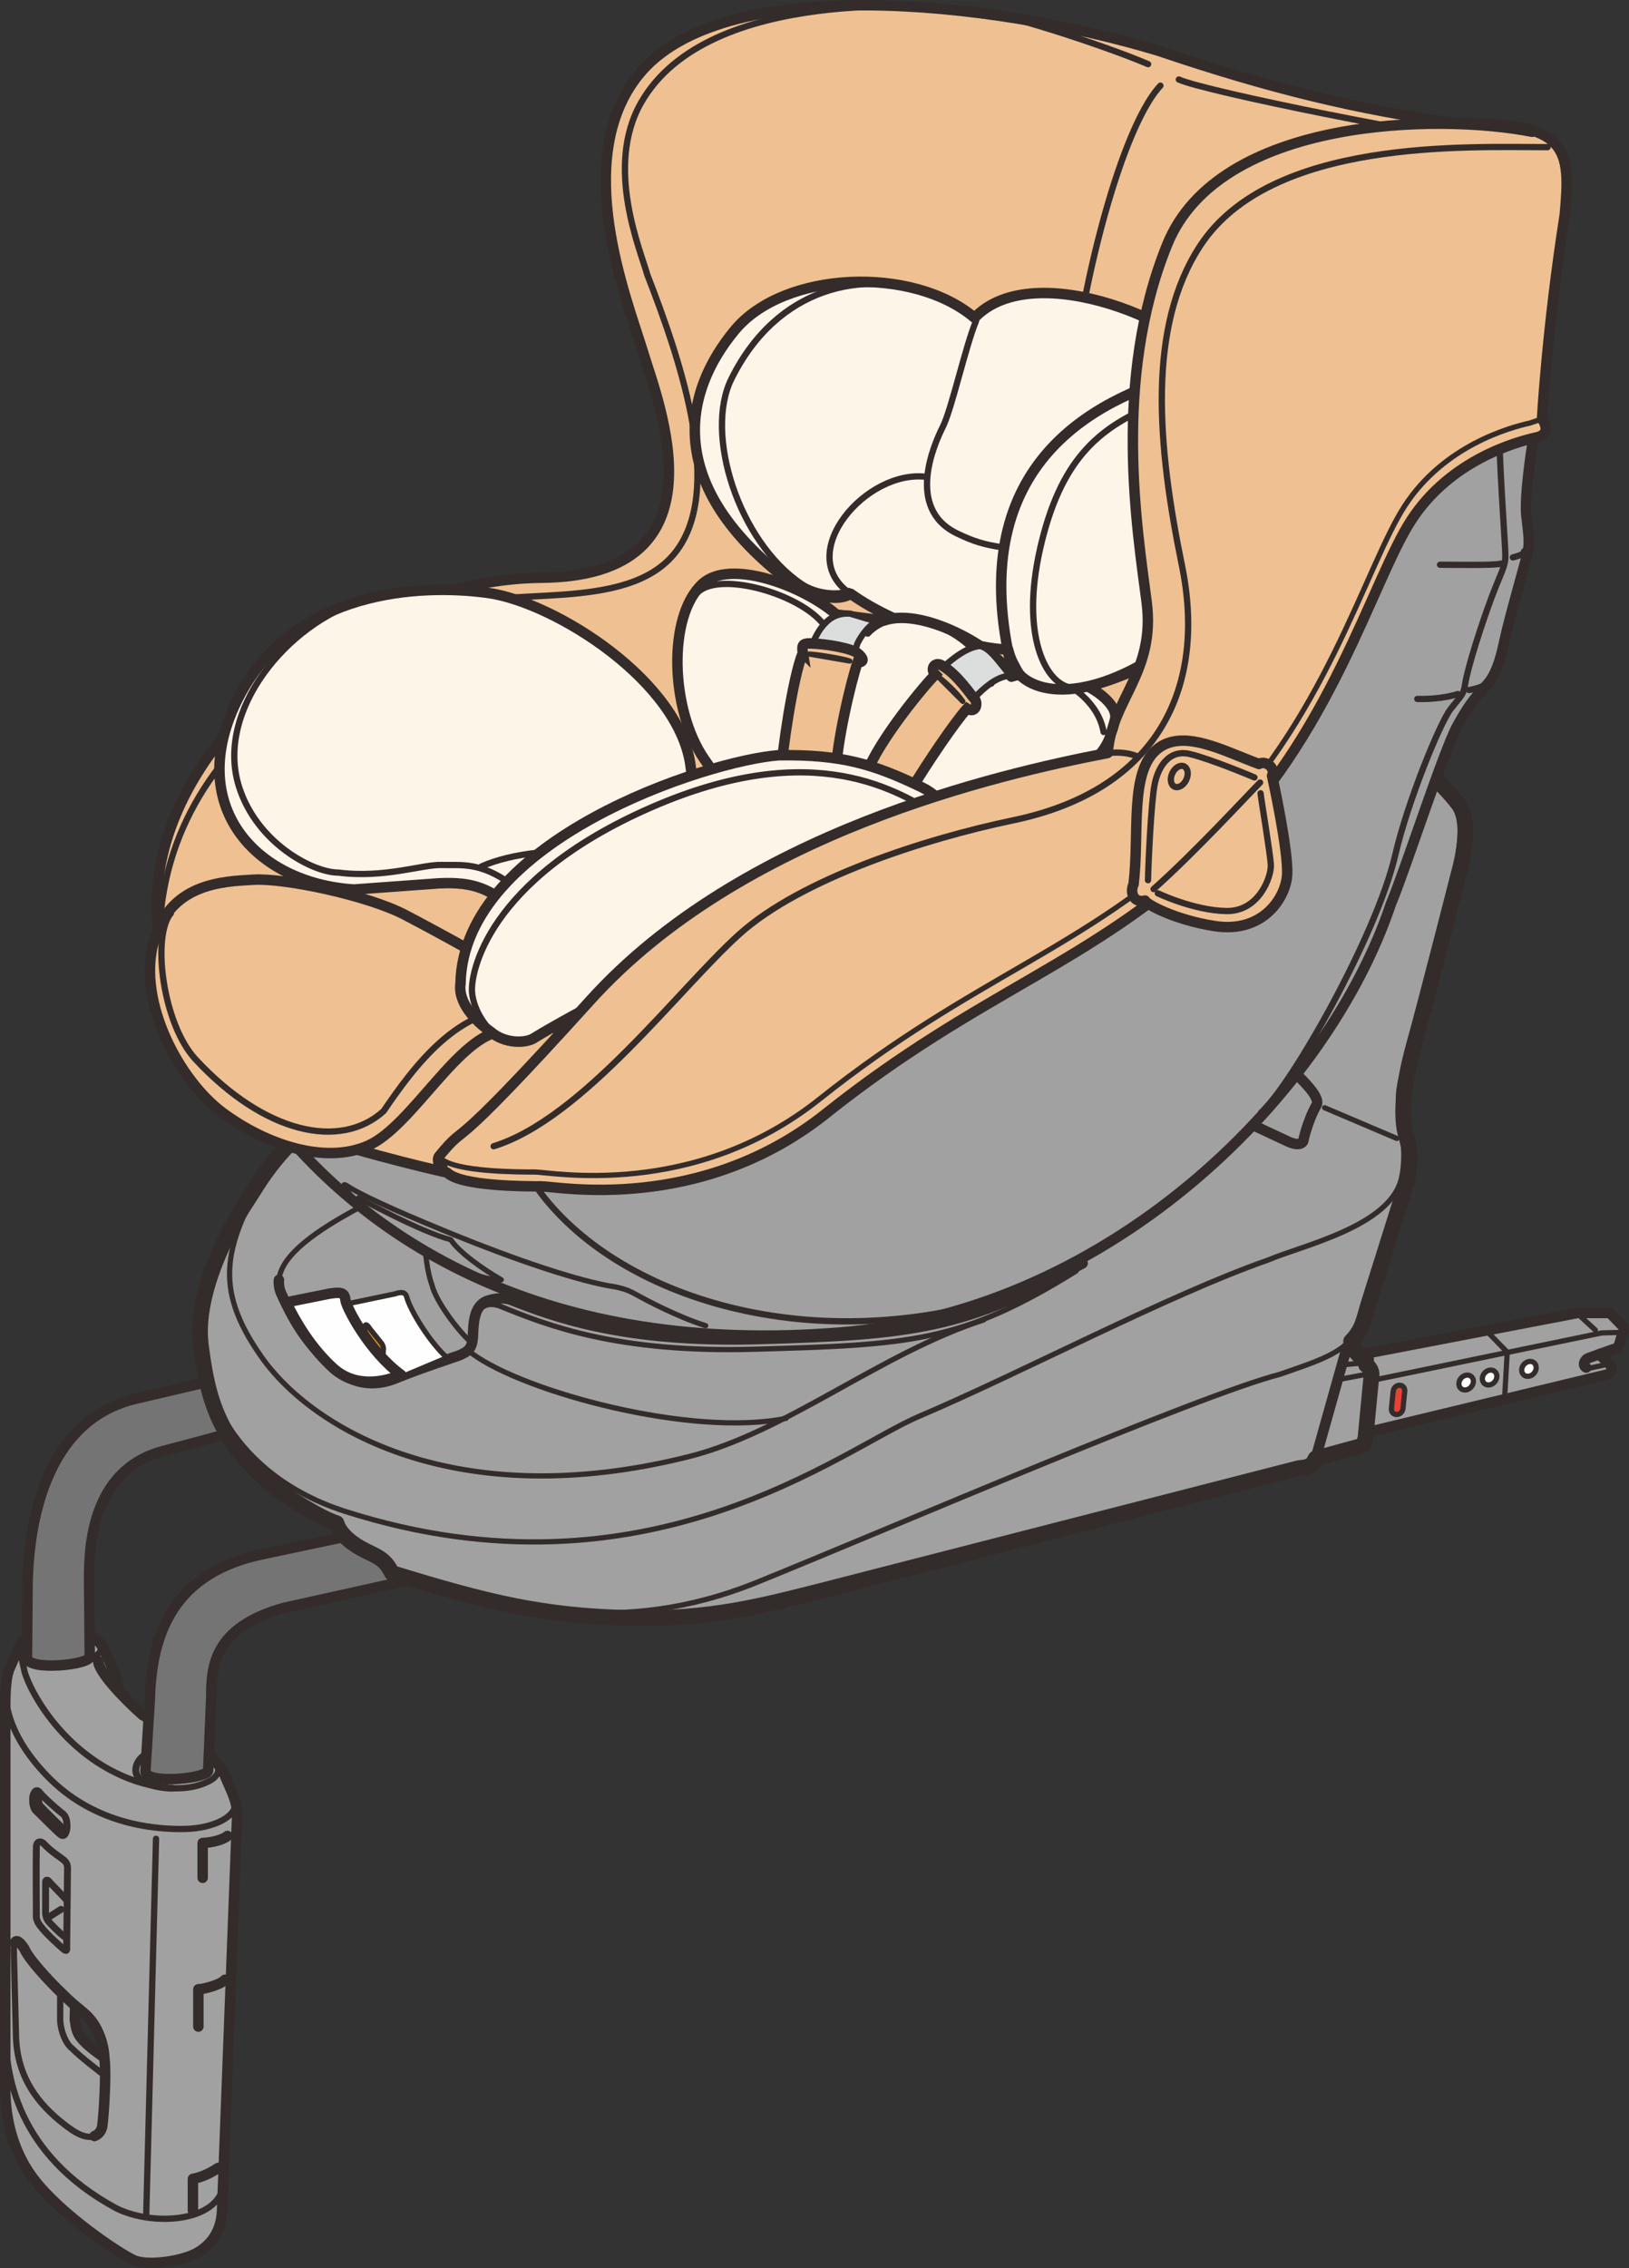 <?xml version="1.0" encoding="UTF-8"?>
<!DOCTYPE svg PUBLIC "-//W3C//DTD SVG 1.1//EN" "http://www.w3.org/Graphics/SVG/1.1/DTD/svg11.dtd">
<!-- Creator: CorelDRAW 2018 (64-Bit) -->
<svg xmlns="http://www.w3.org/2000/svg" xml:space="preserve" width="37.973mm" height="52.847mm" version="1.1" style="shape-rendering:geometricPrecision; text-rendering:geometricPrecision; image-rendering:optimizeQuality; fill-rule:evenodd; clip-rule:evenodd"
viewBox="0 0 682.69 950.09"
 xmlns:xlink="http://www.w3.org/1999/xlink">
 <rect x="0" y="0" width="682.69" height="950.09" fill="#333333" stroke="none"/>
 <defs>
  <style type="text/css">
   <![CDATA[
    .str7 {stroke:#332C2B;stroke-width:4.38;stroke-miterlimit:4}
    .str5 {stroke:#332C2B;stroke-width:2.63;stroke-miterlimit:10}
    .str4 {stroke:#332C2B;stroke-width:6.57;stroke-linecap:round;stroke-linejoin:round;stroke-miterlimit:4}
    .str2 {stroke:#332C2B;stroke-width:2.89;stroke-linecap:round;stroke-linejoin:round;stroke-miterlimit:4}
    .str9 {stroke:#332C2B;stroke-width:4.38;stroke-linecap:round;stroke-linejoin:round;stroke-miterlimit:10}
    .str0 {stroke:#332C2B;stroke-width:4.38;stroke-linecap:round;stroke-linejoin:round;stroke-miterlimit:4}
    .str6 {stroke:#332C2B;stroke-width:2.63;stroke-linecap:round;stroke-linejoin:round;stroke-miterlimit:10}
    .str1 {stroke:#332C2B;stroke-width:2.63;stroke-linecap:round;stroke-linejoin:round;stroke-miterlimit:4}
    .str8 {stroke:#332C2B;stroke-width:2.19;stroke-linecap:round;stroke-linejoin:round;stroke-miterlimit:10}
    .str3 {stroke:#332C2B;stroke-width:2.19;stroke-linecap:round;stroke-linejoin:round;stroke-miterlimit:4}
    .fil1 {fill:none;fill-rule:nonzero}
    .fil3 {fill:#FEFEFE;fill-rule:nonzero}
    .fil8 {fill:#DCDDDD;fill-rule:nonzero}
    .fil0 {fill:#A1A1A1;fill-rule:nonzero}
    .fil2 {fill:#757475;fill-rule:nonzero}
    .fil7 {fill:#FEF5E9;fill-rule:nonzero}
    .fil4 {fill:#F39910;fill-rule:nonzero}
    .fil5 {fill:#E84136;fill-rule:nonzero}
    .fil6 {fill:#EFC091;fill-rule:nonzero}
   ]]>
  </style>
 </defs>
 <g id="Слой_x0020_1">
  <path class="fil0" d="M34 853.66c-2.18,-2.42 -2.3,-5.93 -2.53,-6.91 -0.26,-0.96 0,-3.48 0,-6.63 3.6,2.91 11.7,9.3 12.2,21.72 -2.17,-1.43 -7.63,-5.4 -9.67,-8.18zm63.25 -102.86l-2.89 -6.64c-0.72,-3.02 -5.06,-7.37 -5.92,-8.08 -0.84,-0.72 -5.68,-4.71 -9.76,-4.84 -3.51,-2.05 -21.01,-12.55 -29.1,-23.43l0 -1.55c0,-2.31 -0.72,-4.46 -2.06,-6.54l-4.47 -9.76c-0.92,-1.91 -6.85,-8.19 -17.41,-7.88 -6.29,0.44 -14.58,1.64 -17.47,7.27l-4.31 9.91c-1.66,4.19 -1.66,12.15 -1.66,16.75l0 158.34c0,6.29 0.41,23.04 11.72,38.1 11.29,15.08 36.42,31.81 42.29,34.35 5.86,2.5 20.52,0.4 26.8,-3.38 6.28,-3.75 9.63,-9.61 10.04,-17.15l6.3 -164.73c0,-5.87 -0.76,-7 -2.09,-10.74z"/>
  <path class="fil1 str0" d="M34 853.66c-2.18,-2.42 -2.3,-5.93 -2.53,-6.91 -0.26,-0.96 0,-3.48 0,-6.63 3.6,2.91 11.7,9.3 12.2,21.72 -2.17,-1.43 -7.63,-5.4 -9.67,-8.18zm63.25 -102.86l-2.89 -6.64c-0.72,-3.02 -5.06,-7.37 -5.92,-8.08 -0.84,-0.72 -5.68,-4.71 -9.76,-4.84 -3.51,-2.05 -21.01,-12.55 -29.1,-23.43l0 -1.55c0,-2.31 -0.72,-4.46 -2.06,-6.54l-4.47 -9.76c-0.92,-1.91 -6.85,-8.19 -17.41,-7.88 -6.29,0.44 -14.58,1.64 -17.47,7.27l-4.31 9.91c-1.66,4.19 -1.66,12.15 -1.66,16.75l0 158.34c0,6.29 0.41,23.04 11.72,38.1 11.29,15.08 36.42,31.81 42.29,34.35 5.86,2.5 20.52,0.4 26.8,-3.38 6.28,-3.75 9.63,-9.61 10.04,-17.15l6.3 -164.73c0,-5.87 -0.76,-7 -2.09,-10.74z"/>
  <path class="fil1 str1" d="M40.74 688.14c0.93,0.94 1.43,1.88 1.49,2.59 0.15,2.9 -7.29,6.2 -16.21,6.59 -11.75,0.54 -15.92,-2.49 -15.92,-5.39 0,-1.8 0.56,-3.37 1.62,-4.67"/>
  <path class="fil1 str1" d="M11.72 687.26c2.41,-2.99 7.31,-4.66 13.5,-5 6.69,-0.36 12.82,2.98 15.53,5.88"/>
  <path class="fil1 str0" d="M95.31 769.04c-1.91,1.67 -6.51,2.78 -10.38,2.96l0 14.58"/>
  <path class="fil2" d="M100.09 575.79l-42.49 9.96c-39.27,8.72 -45.39,53.45 -46.03,76.64l-0.27 32.07c0.23,2.66 6.28,3.54 13.47,3.12 7.17,-0.45 12.93,-2.06 12.84,-3.58l-0.28 -32.89c0,-12.41 0.81,-44.91 30.42,-53.13l34.43 -9.18c10.15,-1.45 4.2,-25.27 -2.09,-23.01z"/>
  <path class="fil1 str0" d="M100.09 575.79l-42.49 9.96c-39.27,8.72 -45.39,53.45 -46.03,76.64l-0.27 32.07c0.23,2.66 6.28,3.54 13.47,3.12 7.17,-0.45 12.93,-2.06 12.84,-3.58l-0.28 -32.89c0,-12.41 0.81,-44.91 30.42,-53.13l34.43 -9.18c10.15,-1.45 4.2,-25.27 -2.09,-23.01z"/>
  <path class="fil2" d="M207.45 630.43l-98.65 20.87c-39.27,8.69 -45.37,37.55 -46.02,60.73l-1.85 30.02c0.24,2.66 6.28,3.53 13.47,3.1 7.19,-0.44 12.94,-2.04 12.85,-3.57l1.28 -30.82c0,-12.4 0.81,-29.03 30.42,-37.25l90.6 -20.08c10.14,-1.45 4.19,-25.27 -2.09,-23.01z"/>
  <path class="fil1 str0" d="M207.45 630.43l-98.65 20.87c-39.27,8.69 -45.37,37.55 -46.02,60.73l-1.85 30.02c0.24,2.66 6.28,3.53 13.47,3.1 7.19,-0.44 12.94,-2.04 12.85,-3.57l1.28 -30.82c0,-12.4 0.81,-29.03 30.42,-37.25l90.6 -20.08c10.14,-1.45 4.19,-25.27 -2.09,-23.01z"/>
  <path class="fil1 str1" d="M88.43 736.09c0,0 7.61,5.92 -1.31,10.25 -8.94,4.35 -20.26,2.98 -30.18,-0.24 -32.09,-10.88 -46.45,-41.67 -46.97,-47.5 -0.68,-2.17 -2.05,-8.3 1.38,-12.03"/>
  <path class="fil1 str0" d="M94.27 829.29c-1.85,2.11 -9,3.98 -11.14,3.98l0 15.63"/>
  <path class="fil1 str0" d="M91.47 908.09c-4.35,2.9 -7.97,4.11 -10.62,4.6l0 13.28"/>
  <path class="fil1 str1" d="M2.86 702.16c-1.45,6.76 -1.69,22.69 17.13,42.01 18.83,19.31 43.1,22.22 57.23,21.96 12.79,-0.23 22.45,-5.54 21.25,-11.34"/>
  <path class="fil1 str0" d="M41.17 695.8c0,4.34 10.6,15.6 18.66,22.68"/>
  <path class="fil1 str1" d="M39.59 894.76c-2.21,0.81 -5.68,0.31 -10.91,-3.57 -10.12,-7.47 -21.23,-18.58 -21.96,-37.65l-0.94 -36.51c0,-1.52 0.15,-2.54 0.39,-3.14"/>
  <path class="fil1 str0" d="M6.16 813.89c0.72,-1.85 2.4,-0.08 4.05,2.39 2.23,5.63 17.35,21.04 24.46,26.53 7.12,5.47 9.03,14.54 9.35,23.12 0.29,8.61 -0.74,21.98 -1.18,24.76 -0.23,1.38 -1.16,3.3 -3.25,4.07"/>
  <line class="fil1 str1" x1="65.39" y1="770.25" x2="61.29" y2= "927.42" />
  <path class="fil1 str1" d="M2.36 851.14c0,17.37 4.35,51.16 46.37,73.87 15.46,7.71 42.48,5.8 44.91,-9.66"/>
  <path class="fil1 str2" d="M26.62 816.48c-1.26,-1.12 -6.87,-6.06 -9.12,-8.98 -2.1,-2.4 -2.4,-4.01 -2.27,-5.63 0,0 -0.14,-22.85 0,-28 0,-2.73 1.93,-3.04 3.56,-1.13 3.05,3.22 6.92,5.38 8.36,6.8 1.45,1.45 1.13,3.08 1.13,4.83l-0.33 30.86c0,0.96 0.37,2.69 -1.33,1.24z"/>
  <path class="fil1 str1" d="M25.23 835.03l0 11.47c0.3,4.38 2.19,9.51 5.14,11.72 2.79,2.95 12.32,10.42 13.65,11.15"/>
  <path class="fil1 str2" d="M27.96 795.91c0,0 -5.63,-5.95 -7.41,-7.73 -0.32,-0.65 -1.29,-0.96 -1.44,0l-0.01 12.88c0,1.61 0.65,3.22 1.3,3.87 0.63,0.63 4.34,4.83 7.25,6.73"/>
  <line class="fil1 str2" x1="21.05" y1="802.68" x2="25.54" y2= "799.79" />
  <path class="fil1 str2" d="M16.37 750.55c1.32,1.82 7.36,7.26 9.77,9.06 1.7,1.21 1.94,3.62 1.94,5.44 0,1.82 -0.84,4.83 -2.65,3.49 -1.81,-1.32 -9.06,-8.81 -10.39,-10 -1.34,-1.22 -1.45,-4.23 -1.34,-5.57 0.14,-1.33 1.1,-3.98 2.67,-2.42z"/>
  <path class="fil1 str2" d="M16.97 751.91c-0.86,0.09 -1.21,3.11 -0.13,4.45 2.06,2.28 8.46,8.49 9.06,9.08 0.6,0.6 1.81,0.6 1.93,-0.36"/>
  <path class="fil1 str2" d="M61.32 734.9c-3.27,1.08 -7.37,7.87 -1.33,11.27 2.3,1.67 7.63,2.78 12.34,2.88"/>
  <path class="fil0 str0" d="M571.63 567.16l89.58 -17.19 13.48 0.01 5.56 5.77c0.39,1.2 0.39,1.59 -0.6,3.98 -1,2.38 -0.79,4.97 -3.37,5.37l-6.17 2.18 2.05 1.9 2.93 2.89c0.79,1.4 0.01,2.98 -1.19,3.59l-101.37 24.41 -0.88 -32.89z"/>
  <path class="fil1 str0" d="M671.13 566.94l-5.4 1.92c-1.98,0.81 -2.55,3.21 -0.96,4"/>
  <polyline class="fil1 str3" points="572.81,578.69 671.29,558.33 679.45,558.13 "/>
  <line class="fil1 str3" x1="664.77" y1="573.41" x2="675.45" y2= "571.09" />
  <path class="fil0" d="M141.83 461.27c-26.27,19.71 -32.84,33.58 -38.68,42.35 -5.84,8.76 -21.89,37.23 -18.98,59.85 2.92,22.64 7.07,38.92 29.71,58.63 5.98,4.72 19.93,13.61 27.18,15.94 0,0 1.11,6.04 12,11.47 5.43,2.71 8.3,3.6 11.2,9.39 41.15,12.68 62.97,17.73 98.01,18.81 35.04,1.1 58.41,-5.47 81.76,-11.32l200.38 -51.45c5.83,-0.38 5.83,-2.19 6.93,-4.02l18.75 -5.12c1.6,-0.59 1.46,-1.15 2.15,-3.47l2.46 -25.54c0.54,-2.04 -0.68,-4.24 -2.2,-5.06l0 -2.33c0,0 -0.95,-0.14 -2.32,-1.1 -1.36,-0.96 -2.47,-2.6 -2.47,-2.6l-0.68 -2.04 -0.82 -1.79c4.93,-5.07 5.2,-8.9 7.39,-16.01l15.95 -50.69c1.84,-8.44 1.57,-13.36 -0.34,-19.66 -1.91,-6.29 -1.91,-18.88 3.29,-37.5 5.19,-18.61 19.43,-74.46 19.43,-74.46 2.47,-9.86 3.56,-21.08 -0.83,-26.83 -4.38,-5.75 -9.3,-10.13 -9.3,-10.13l-135.87 -65.69c-22.63,-7.67 -57.66,-17.88 -75.91,-0.37 -18.26,17.52 -248.2,200.74 -248.2,200.74z"/>
  <path class="fil1 str4" d="M141.83 461.27c-26.27,19.71 -32.84,33.58 -38.68,42.35 -5.84,8.76 -21.89,37.23 -18.98,59.85 2.92,22.64 7.07,38.92 29.71,58.63 5.98,4.72 19.93,13.61 27.18,15.94 0,0 1.11,6.04 12,11.47 5.43,2.71 8.3,3.6 11.2,9.39 41.15,12.68 62.97,17.73 98.01,18.81 35.04,1.1 58.41,-5.47 81.76,-11.32l200.38 -51.45c5.83,-0.38 5.83,-2.19 6.93,-4.02l18.75 -5.12c1.6,-0.59 1.46,-1.15 2.15,-3.47l2.46 -25.54c0.54,-2.04 -0.68,-4.24 -2.2,-5.06l0 -2.33c0,0 -0.95,-0.14 -2.32,-1.1 -1.36,-0.96 -2.47,-2.6 -2.47,-2.6l-0.68 -2.04 -0.82 -1.79c4.93,-5.07 5.2,-8.9 7.39,-16.01l15.95 -50.69c1.84,-8.44 1.57,-13.36 -0.34,-19.66 -1.91,-6.29 -1.91,-18.88 3.29,-37.5 5.19,-18.61 19.43,-74.46 19.43,-74.46 2.47,-9.86 3.56,-21.08 -0.83,-26.83 -4.38,-5.75 -9.3,-10.13 -9.3,-10.13l-135.87 -65.69c-22.63,-7.67 -57.66,-17.88 -75.91,-0.37 -18.26,17.52 -248.2,200.74 -248.2,200.74z"/>
  <path class="fil1 str0" d="M116.89 536.13c-0.16,1.81 0.11,3.63 0.85,5.43 6.58,14.61 11.69,21.17 20.45,29.93 8.77,8.76 18.98,9.47 27.73,5.84 8.76,-3.65 26.28,-9.48 26.28,-9.48 3.65,-1.61 5.7,-2.56 5.98,-8.04 0.27,-5.48 0.29,-13.13 6.43,-15.06 4.38,-1.36 7.83,-0.92 9.49,-0.27 16.79,6.57 46.29,18.06 103.63,16.44 64.96,-1.82 86.71,-4.39 135.99,-31.76"/>
  <path class="fil1 str3" d="M201.42 548.29c2.74,-2.94 6.74,-1.72 8.41,-1.06 19.55,8 48.97,19.57 106.3,17.94 65.06,-1.83 86.66,-2.8 134.84,-32.74"/>
  <path class="fil1 str3" d="M150.59 505.8c-17.45,9.34 -32.78,19.76 -33.7,30.33"/>
  <path class="fil1 str0" d="M542 448.68c6.16,5.89 11.3,11.47 9.72,14.24 -3.83,6.7 -5.61,15.19 -5.61,15.19 -1.5,2.6 -6.7,-0.13 -6.7,-0.13l-14.64 -6.85"/>
  <line class="fil1 str3" x1="555.13" y1="464.01" x2="585.39" y2= "476.87" />
  <path class="fil1 str3" d="M607.56 332.8c6.58,8.03 4.38,19.71 2.55,31.02l-18.61 72.27c-2.19,8.76 -6.39,18.89 -5.29,27.1 1.1,8.21 3.47,19.98 1.1,30.39 -4.62,20.19 -41.88,28.19 -55.85,34.22 -41.61,14.5 -103.79,47.46 -146.17,65.42 -32.3,13.69 -114.29,80.06 -240.35,39.97 -48.18,-15.34 -61.32,-53.66 -60.77,-72.82"/>
  <path class="fil1 str3" d="M176.14 662.74c38.33,9.31 83.22,23.54 141.25,0 58.03,-23.54 185.05,-78.3 218.99,-87.06 18.61,-6.56 29.97,-9.44 35.45,-23.94"/>
  <line class="fil1 str0" x1="564.49" y1="564.19" x2="551.35" y2= "610.91" />
  <path class="fil1 str3" d="M112.64 489c-18.25,32.13 -24.1,49.64 -2.93,79.58 21.17,29.94 81.29,66 178.85,41.61 40.88,-10.24 80.67,-43.43 123.73,-57.3"/>
  <path class="fil1 str3" d="M198.04 567.12c21.9,16.05 91.98,35.03 131.39,27"/>
  <path class="fil3" d="M146.31 545.99l19.25 -4.02c3.15,-1.1 4.24,-0.41 4.78,0.96 1.51,6.16 10.46,20.17 17.03,25.78l-19.58 8.24c-5.83,-4.46 -20.17,-19.92 -21.49,-30.96z"/>
  <path class="fil1 str3" d="M146.31 545.99l19.25 -4.02c3.15,-1.1 4.24,-0.41 4.78,0.96 1.51,6.16 10.46,20.17 17.03,25.78l-19.58 8.24c-5.83,-4.46 -20.17,-19.92 -21.49,-30.96z"/>
  <path class="fil4 str3" d="M152.74 559.82l0.18 -3.57c-0.04,-2.05 0.91,-1.5 2.01,0.27l5.06 6.29c0.28,0.55 0.82,1.5 0.69,2.33l-0.28 4.25 -7.66 -9.58z"/>
  <path class="fil3" d="M119.98 545.53l17.84 -3.59c4.74,-0.74 6.58,-0.74 6.93,2.54 0.36,3.29 10.22,21.91 23.35,31.41 -7.32,3.14 -19.38,5.55 -28.62,-2.95 -9.24,-8.5 -15.49,-19.06 -19.51,-27.41z"/>
  <path class="fil1 str0" d="M119.98 545.53l17.84 -3.59c4.74,-0.74 6.58,-0.74 6.93,2.54 0.36,3.29 10.22,21.91 23.35,31.41 -7.32,3.14 -19.38,5.55 -28.62,-2.95 -9.24,-8.5 -15.49,-19.06 -19.51,-27.41z"/>
  <path class="fil1 str3" d="M197.22 562.01c-3.83,-3.01 -14.5,-16.29 -16.29,-24.09 -2.05,-5.48 -2.6,-13.83 -2.74,-14.78"/>
  <line class="fil1 str3" x1="561.04" y1="577.87" x2="574" y2= "575.4" />
  <line class="fil1 str3" x1="562.89" y1="571.69" x2="569.27" y2= "571.08" />
  <polyline class="fil1 str3" points="630.55,585.83 631.65,566.39 622.72,557.21 "/>
  <line class="fil1 str3" x1="661.17" y1="550.32" x2="668.57" y2= "557.12" />
  <path class="fil3" d="M642.89 575.23c-1.18,1.4 -3.12,1.69 -4.31,0.7 -1.17,-1.01 -1.15,-2.98 0.04,-4.38 1.22,-1.37 3.13,-1.72 4.29,-0.69 1.2,1.02 1.17,2.96 -0.03,4.37z"/>
  <path class="fil1 str3" d="M642.89 575.23c-1.18,1.4 -3.12,1.69 -4.31,0.7 -1.17,-1.01 -1.15,-2.98 0.04,-4.38 1.22,-1.37 3.13,-1.72 4.29,-0.69 1.2,1.02 1.17,2.96 -0.03,4.37z"/>
  <path class="fil3" d="M626.41 578.85c-1.18,1.4 -3.11,1.71 -4.31,0.7 -1.17,-1.02 -1.15,-2.97 0.04,-4.37 1.22,-1.38 3.13,-1.72 4.29,-0.7 1.2,1.01 1.18,2.97 -0.03,4.36z"/>
  <path class="fil1 str3" d="M626.41 578.85c-1.18,1.4 -3.11,1.71 -4.31,0.7 -1.17,-1.02 -1.15,-2.97 0.04,-4.37 1.22,-1.38 3.13,-1.72 4.29,-0.7 1.2,1.01 1.18,2.97 -0.03,4.36z"/>
  <path class="fil3" d="M616.57 580.95c-1.18,1.4 -3.11,1.71 -4.3,0.71 -1.17,-1.02 -1.15,-2.99 0.04,-4.38 1.21,-1.36 3.13,-1.71 4.29,-0.69 1.19,1.02 1.17,2.97 -0.04,4.36z"/>
  <path class="fil1 str3" d="M616.57 580.95c-1.18,1.4 -3.11,1.71 -4.3,0.71 -1.17,-1.02 -1.15,-2.99 0.04,-4.38 1.21,-1.36 3.13,-1.71 4.29,-0.69 1.19,1.02 1.17,2.97 -0.04,4.36z"/>
  <path class="fil5" d="M587.96 590.01c-0.15,1.4 -1.32,2.53 -2.67,2.51 -1.34,0 -2.3,-1.13 -2.17,-2.52l0.74 -7.24c0.14,-1.38 1.33,-2.51 2.66,-2.51 1.34,0.01 2.32,1.14 2.18,2.52l-0.74 7.24z"/>
  <path class="fil1 str3" d="M587.96 590.01c-0.15,1.4 -1.32,2.53 -2.67,2.51 -1.34,0 -2.3,-1.13 -2.17,-2.52l0.74 -7.24c0.14,-1.38 1.33,-2.51 2.66,-2.51 1.34,0.01 2.32,1.14 2.18,2.52l-0.74 7.24z"/>
  <path class="fil0" d="M108.03 460.25c44.13,61.24 122.61,107.65 243.85,97.92 116.07,-9.31 205.31,-102.38 231.04,-179.58 5.92,-13.97 22.01,-63.93 27.8,-74.55 5.78,-10.63 9.18,-13.52 12.56,-17.39 3.37,-3.85 5.3,-9.18 7.24,-18.35 1.92,-9.18 8.69,-32.35 9.65,-36.7 0.96,-4.35 0.48,-7.24 -0.48,-15.44 -0.96,-8.22 2.42,-29.62 2.42,-29.62 6.42,-35.41 11.59,-88.84 9.65,-104.29 -1.92,-15.47 -5.79,-25.76 -22.52,-25.76 -16.74,0 -41.21,-3.23 -49.6,-6.44 -8.36,-3.22 -77.25,-19.3 -93.98,-25.75 -16.73,-6.44 -121.47,-34.19 -182.84,-11.59 -48.94,18.04 -41.22,55.37 -39.93,74.68 4.5,33.49 27.68,114.61 18.02,133.27 -9.66,18.68 -50.22,22.54 -83.06,27.05 -32.84,4.51 -122.97,52.79 -129.42,119.76 -6.43,66.96 4.53,69.52 12.89,76.61 8.37,7.08 26.68,16.18 26.68,16.18z"/>
  <path class="fil1 str0" d="M108.03 460.25c44.13,61.24 122.61,107.65 243.85,97.92 116.07,-9.31 205.31,-102.38 231.04,-179.58 5.92,-13.97 22.01,-63.93 27.8,-74.55 5.78,-10.63 9.18,-13.52 12.56,-17.39 3.37,-3.85 5.3,-9.18 7.24,-18.35 1.92,-9.18 8.69,-32.35 9.65,-36.7 0.96,-4.35 0.48,-7.24 -0.48,-15.44 -0.96,-8.22 2.42,-29.62 2.42,-29.62 6.42,-35.41 11.59,-88.84 9.65,-104.29 -1.92,-15.47 -5.79,-25.76 -22.52,-25.76 -16.74,0 -41.21,-3.23 -49.6,-6.44 -8.36,-3.22 -77.25,-19.3 -93.98,-25.75 -16.73,-6.44 -121.47,-34.19 -182.84,-11.59 -48.94,18.04 -41.22,55.37 -39.93,74.68 4.5,33.49 27.68,114.61 18.02,133.27 -9.66,18.68 -50.22,22.54 -83.06,27.05 -32.84,4.51 -122.97,52.79 -129.42,119.76 -6.43,66.96 4.53,69.52 12.89,76.61 8.37,7.08 26.68,16.18 26.68,16.18z"/>
  <path class="fil1 str1" d="M628.31 183.34c0.63,20.61 2.57,45.07 2.57,49.57 0,4.51 -1.94,7.1 -5.81,17.4 -3.85,10.3 -9.88,28.71 -11.09,36.45 -0.68,4.38 -1.55,4.47 -6.06,10.26 -4.49,5.8 -18.05,38.85 -23.18,61.13 -7.74,33.48 -43.32,96.27 -56.2,107.86"/>
  <path class="fil1 str1" d="M218.3 486.45c24.64,48.72 103.26,81.35 188.88,60.77"/>
  <path class="fil1 str1" d="M603.49 236.56c7.76,0 23.12,0.34 25.6,-0.49"/>
  <path class="fil1 str1" d="M593.97 292.77c10.55,0.28 16.96,-2.05 16.96,-2.05"/>
  <path class="fil1 str1" d="M615.68 289.05c0,0 6.13,-0.98 7.78,-3.2"/>
  <path class="fil1 str1" d="M634.03 233.49c4.16,-1.12 4.67,-1.72 4.67,-2.55"/>
  <path class="fil1 str3" d="M152.81 507.01c-8.34,-8.35 -10.21,-12.1 -7.46,-10.32 8.12,5.27 29.66,14.3 45.23,20.64 23.7,9.66 52.02,19.54 67.39,21.74 3.95,0.87 5.71,1.53 9.23,3.51 3.51,1.97 16.67,8.99 28.53,12.73"/>
  <path class="fil1 str3" d="M185.27 528.42c3.28,1.83 18.98,8.4 24.81,7.66 -7.66,-4.37 -17.88,-11.67 -21.16,-16.78 -12.77,-3.28 -38.68,-17.52 -38.68,-17.52"/>
  <path class="fil6" d="M346.23 466.38c-52.97,42.19 -112.51,30.57 -119.27,30.57 -6.77,0 -33.8,0 -39.61,-5.78 0,0 -30.89,-6.77 -59.87,-16.43 -141.96,-94.63 -9.66,-231.78 99.48,-232.74 78.37,-0.7 49.25,-72.44 42.49,-94.65 -6.76,-22.21 -30.26,-80.48 -1.93,-115.89 34.51,-43.13 147.29,-31.52 217.78,-10.26 46.79,15.84 83.53,24.74 126.01,30.54 46.05,-0.64 47,10.62 44.45,38.31 -7.43,47.32 -9.52,85.42 -9.52,85.42 0,0 4.7,6.2 -2.25,7.73 -8.54,1.88 -36.07,9.43 -52.5,34.62 -16.42,25.19 -33.94,91.98 -84.32,139.06 -50.36,47.09 -96.35,58.04 -160.95,109.5z"/>
  <path class="fil1 str0" d="M346.23 466.38c-52.97,42.19 -112.51,30.57 -119.27,30.57 -6.77,0 -33.8,0 -39.61,-5.78 0,0 -30.89,-6.77 -59.87,-16.43 -141.96,-94.63 -9.66,-231.78 99.48,-232.74 78.37,-0.7 49.25,-72.44 42.49,-94.65 -6.76,-22.21 -30.26,-80.48 -1.93,-115.89 34.51,-43.13 147.29,-31.52 217.78,-10.26 46.79,15.84 83.53,24.74 126.01,30.54 46.05,-0.64 47,10.62 44.45,38.31 -7.43,47.32 -9.52,85.42 -9.52,85.42 0,0 4.7,6.2 -2.25,7.73 -8.54,1.88 -36.07,9.43 -52.5,34.62 -16.42,25.19 -33.94,91.98 -84.32,139.06 -50.36,47.09 -96.35,58.04 -160.95,109.5z"/>
  <path class="fil1 str3" d="M184.62 485.15c5.81,5.79 32.83,5.79 39.6,5.79 6.77,0 66.3,11.61 119.27,-30.58 64.61,-51.46 110.59,-62.41 160.96,-109.5 50.38,-47.08 67.89,-113.87 84.32,-139.06 16.43,-25.18 43.96,-32.73 52.49,-34.62l4.99 -1.7"/>
  <path class="fil1 str1" d="M481.16 26.87c-18.04,-7.73 -63.1,-22.53 -75.97,-23.18 -12.89,-0.63 -108.33,-10.02 -136.51,39.28 -15.45,27.04 0,62.44 2.59,72.11 14.8,37.98 32.19,90.78 11.59,116.53 -20.6,25.76 -72.74,12.88 -94.65,23.83 -11.87,5.93 -113.96,39.27 -121.04,129.41"/>
  <path class="fil1 str1" d="M486.31 35.88c-18.02,19.32 -36.06,96.58 -37.33,132.64"/>
  <path class="fil1 str1" d="M494.03 33.31c11.59,5.15 108.17,24.46 135.19,27.05"/>
  <path class="fil6" d="M231.01 417.18c-25.84,-14.75 -45.74,-25.83 -61.25,-33.94 -15.49,-8.12 -50.15,-15.49 -63.44,-14.75 -13.28,0.74 -35.4,1.48 -42.05,26.56 -6.65,25.08 11.07,57.55 28.77,70.82 17.72,13.29 42.79,22.14 61.24,14.01 18.46,-8.1 38.38,-47.2 56.81,-47.95 18.46,-0.74 35.42,-2.94 35.42,-2.94l-15.48 -11.8z"/>
  <path class="fil1 str0" d="M231.01 417.18c-25.84,-14.75 -45.74,-25.83 -61.25,-33.94 -15.49,-8.12 -50.15,-15.49 -63.44,-14.75 -13.28,0.74 -35.4,1.48 -42.05,26.56 -6.65,25.08 11.07,57.55 28.77,70.82 17.72,13.29 42.79,22.14 61.24,14.01 18.46,-8.1 38.38,-47.2 56.81,-47.95 18.46,-0.74 35.42,-2.94 35.42,-2.94l-15.48 -11.8z"/>
  <path class="fil1 str1" d="M71.63 382.5c-8.11,9.58 -3.45,46.4 10.34,61.25 28.78,30.97 60.58,38.12 78.8,21.66 12.54,-18.42 32.15,-45.18 58.7,-42.24 26.56,2.96 23.35,5.08 23.35,5.08"/>
  <path class="fil7 str0" d="M248.74 408.67c-3.23,-9.02 -25.76,-23.83 -34.77,-29.62 -9.02,-5.8 -14.16,-9.91 -30.26,-9.02l-35.4 2.57c-41.22,-2.57 -71.47,-35.42 -48.3,-80.48 23.18,-45.06 75.96,-47.64 104.31,-43.78 28.32,3.87 81.35,37.46 85.21,73.51 2.57,16.75 -0.15,6.57 -11.73,22.02l-28.43 6.2c-6.9,0.28 -14.94,7.2 -2.73,12.88 2.58,1.19 16.07,13.4 22.71,15.68l-20.61 30.03z"/>
  <path class="fil1 str1" d="M201.73 362.96c12.88,-5.79 33.49,-7.72 50.23,-5.79"/>
  <path class="fil7" d="M408.41 133.11c-25.77,-21.89 -79.78,-19.73 -100.44,5.15 -21.58,25.98 -30.19,65.08 23.23,105.64 11.38,6.55 20,8.07 25.35,4.84 20.59,14.81 53.68,23.31 65.93,23.31 7.05,28.74 45.27,13.69 63.31,3.39 18.02,-10.3 29.8,-19.04 43.65,-53.48 8.54,-21.21 18.04,-70.82 -22.53,-67.6 -5.16,-17.38 -73.4,-47.64 -98.5,-21.24z"/>
  <path class="fil1 str0" d="M408.41 133.11c-25.77,-21.89 -79.78,-19.73 -100.44,5.15 -21.58,25.98 -30.19,65.08 23.23,105.64 11.38,6.55 20,8.07 25.35,4.84 20.59,14.81 53.68,23.31 65.93,23.31 7.05,28.74 45.27,13.69 63.31,3.39 18.02,-10.3 29.8,-19.04 43.65,-53.48 8.54,-21.21 18.04,-70.82 -22.53,-67.6 -5.16,-17.38 -73.4,-47.64 -98.5,-21.24z"/>
  <path class="fil7" d="M350.46 257.37c-14.16,-12.23 -44.56,-23.34 -56.02,-12.88 -14.8,13.52 -13.51,52.79 0.65,73.39 14.16,20.61 10.3,13.53 21.89,14.82 11.59,1.29 31.54,3.86 48.94,9.65 17.38,5.8 34.76,-7.46 55.04,-10.62 41.53,-6.43 43.78,-19.64 46.36,-30.57 2.11,-8.99 -23.23,-24.11 -43.46,-17.72 -3.23,-9.65 -36.05,-29.6 -53.43,-23.48l-19.96 -2.57z"/>
  <path class="fil1 str0" d="M350.46 257.37c-14.16,-12.23 -44.56,-23.34 -56.02,-12.88 -14.8,13.52 -13.51,52.79 0.65,73.39 14.16,20.61 10.3,13.53 21.89,14.82 11.59,1.29 31.54,3.86 48.94,9.65 17.38,5.8 34.76,-7.46 55.04,-10.62 41.53,-6.43 43.78,-19.64 46.36,-30.57 2.11,-8.99 -23.23,-24.11 -43.46,-17.72 -3.23,-9.65 -36.05,-29.6 -53.43,-23.48l-19.96 -2.57z"/>
  <path class="fil1 str1" d="M291.88 248.68c8.37,-9.74 41.52,-0.65 52.47,11.91"/>
  <path class="fil1 str1" d="M363.67 265.41c15.76,-16.73 50.54,3.54 51.81,20.93"/>
  <path class="fil1 str1" d="M427.09 282.8c9.34,-3.88 32.51,6.43 35.41,23.82"/>
  <path class="fil7" d="M502.99 154.98c-33.89,12.29 -88.93,28.88 -76.87,118.16 1.61,21.23 39.92,23.49 64.7,-11.92 24.79,-35.41 12.16,-106.25 12.16,-106.25z"/>
  <path class="fil8" d="M348.52 345.58l19.32 1.29c14.4,-14.07 38.79,-64.23 55.7,-63.74 -5.33,-6.28 -8.53,-11.59 -12.89,-12.56 -22.69,2.42 -62.14,75.01 -62.14,75.01z"/>
  <path class="fil1 str5" d="M348.52 345.58l19.32 1.29c14.4,-14.07 38.79,-64.23 55.7,-63.74 -5.33,-6.28 -8.53,-11.59 -12.89,-12.56 -22.69,2.42 -62.14,75.01 -62.14,75.01z"/>
  <path class="fil8 str6" d="M326 349.44c3.86,-62.45 15.2,-82.53 18.02,-86.27 2.92,-3.88 6.41,-6.5 12.24,-6.13l11.91 3.54c-3.22,0 -7.09,5.47 -8.7,8.69 -1.06,2.12 -12.53,41.86 -12.53,87.57l-20.94 -7.4z"/>
  <path class="fil6" d="M336.45 273.37c-0.47,-2.89 -0.24,-3.97 3.15,-3.86 7.48,0.24 17.38,2.17 19.79,4.11 2.42,1.93 3.13,3.85 0,3.85 -2.66,7.74 -8.94,33.8 -9.17,47.81l-22.94 -0.96c0.49,-9.18 4.83,-40.08 9.17,-50.95z"/>
  <path class="fil1 str7" d="M336.45 273.37c-0.47,-2.89 -0.24,-3.97 3.15,-3.86 7.48,0.24 17.38,2.17 19.79,4.11 2.42,1.93 3.13,3.85 0,3.85 -2.66,7.74 -8.94,33.8 -9.17,47.81l-22.94 -0.96c0.49,-9.18 4.83,-40.08 9.17,-50.95z"/>
  <path class="fil8 str8" d="M339.24 273.99c4.35,0.23 14.01,1.92 16.9,2.9l-16.9 -2.9z"/>
  <path class="fil1 str1" d="M152.31 251.39c-32.02,9.68 -62.25,46.32 -52.13,78.2 7.44,23.46 30.87,35.93 41.67,35.93 19.28,2.44 35.17,-3.44 43.14,-3.2 7.96,0.24 16.34,-1.53 29.61,8.37 13.28,9.9 20.45,16.42 20.45,16.42"/>
  <path class="fil1 str1" d="M409.06 134.39c-4.48,10.81 -10.2,36.93 -13.93,44.37 -3.72,7.44 -15.63,34.27 5.96,44.7 7.04,3.39 11.3,4.6 18.43,5.73"/>
  <path class="fil1 str1" d="M388.45 199.77c-25.34,-3.42 -55.53,31.88 -32.76,48.4"/>
  <path class="fil1 str1" d="M389.18 123.28c-26.82,-10.43 -63.29,-3.6 -82.65,35.41 -11.43,23 2.9,68.08 29.46,85.97 6.17,4.15 15.45,4.81 19.79,2.89"/>
  <path class="fil1 str0" d="M502.01 155.3c-40.97,10.16 -95.55,36.73 -79.59,117.36 2.56,18.03 27.85,23.34 60.04,3.38"/>
  <path class="fil1 str1" d="M483.1 169.8c-23.19,9.66 -38.8,23.18 -47.17,59.87 -8.37,36.71 2.41,57.46 13.52,58.43"/>
  <path class="fil6" d="M391.99 282.57c-2.42,-2.42 -0.24,-5.55 2.66,-3.87 6.51,3.62 12.7,13.05 13.52,13.76 1.93,1.69 0.97,6.75 -2.9,4.35 -4.83,5.31 -16.41,22.22 -24.38,35.48l-17.87 -7.96c5.07,-14.24 25.34,-38.39 28.97,-41.76z"/>
  <path class="fil1 str7" d="M391.99 282.57c-2.42,-2.42 -0.24,-5.55 2.66,-3.87 6.51,3.62 12.7,13.05 13.52,13.76 1.93,1.69 0.97,6.75 -2.9,4.35 -4.83,5.31 -16.41,22.22 -24.38,35.48l-17.87 -7.96c5.07,-14.24 25.34,-38.39 28.97,-41.76z"/>
  <path class="fil8 str8" d="M393.12 283.42c2.41,1.69 7.96,6.75 10.37,10.38l-10.37 -10.38z"/>
  <path class="fil7" d="M326.3 316.36c-29.79,2.23 -132.2,35.38 -133.31,95.72 -1.12,7.81 6.18,15.68 12.67,20.1 5.96,5.21 14.89,4.84 18.24,2.6 3.35,-2.23 60.71,-35.75 91.26,-41.71 30.53,-5.96 70.01,-16.01 70.01,-16.01 14.52,-12.29 21.21,-37.61 1.12,-47.29 -20.11,-9.69 -33.53,-13.79 -59.97,-13.41z"/>
  <path class="fil1 str0" d="M326.3 316.36c-29.79,2.23 -132.2,35.38 -133.31,95.72 -1.12,7.81 6.18,15.68 12.67,20.1 5.96,5.21 14.89,4.84 18.24,2.6 3.35,-2.23 60.71,-35.75 91.26,-41.71 30.53,-5.96 70.01,-16.01 70.01,-16.01 14.52,-12.29 21.21,-37.61 1.12,-47.29 -20.11,-9.69 -33.53,-13.79 -59.97,-13.41z"/>
  <path class="fil1 str1" d="M394.46 342.43c-17.51,-10.79 -52.88,-34.26 -121.79,-4.1 -68.88,30.17 -75.61,69.65 -74.84,77.47 0.74,7.82 6.32,15.64 11.54,18.99"/>
  <path class="fil6" d="M184.06 484.28c13.43,-16.31 0,4.79 63.32,-65.26 63.34,-70.04 163.12,-90.18 216.85,-103.61 0,-2.88 20.15,-33.58 16.31,-63.32 -3.83,-29.75 -14.39,-93.07 8.62,-149.68 23.03,-56.6 117.06,-50.85 152.56,-48.94 -86.71,107.77 -83.73,232.95 -155.7,281.88 -71.96,48.92 -175.19,108.4 -301.96,148.93z"/>
  <path class="fil1 str9" d="M185.45 489.05c-1.6,0.03 -2.47,-3.56 -1.4,-4.77 13.43,-16.31 0,4.79 63.32,-65.26 63.34,-70.04 170.69,-94.7 216.85,-103.61 1.61,-22.43 20.14,-33.58 16.31,-63.32 -3.83,-29.75 -14.38,-93.07 8.63,-149.67 21.7,-53.36 113.68,-54.94 152.96,-47.22"/>
  <path class="fil1 str6" d="M648.56 61.64c-33.49,0 -115.9,-3.87 -145.52,41.21 -22.36,34.04 -18.02,83.7 -7.73,133.92 10.32,50.22 -9.01,94 -70.82,106.87 -36.9,7.68 -88.85,24.48 -114.61,47.65 -25.75,23.17 -65.67,77.27 -103,88.85"/>
  <path class="fil1 str6" d="M458.51 316.33c5.66,-1.08 11.59,-1.89 17.52,0.26"/>
  <path class="fil6" d="M475.07 370.39c2.55,-21.53 -1.82,-47.08 9.86,-56.57 10.83,-8.8 27.75,0.72 42.7,6.2 2.6,-1.64 7.12,1.5 5.47,4.92 0,0 7.03,31.76 6.3,41.75 -0.68,9.45 -10.14,24.37 -30.39,21.22 -16.6,-2.59 -28.46,-9.04 -29.15,-10.68 -4.79,1.23 -6.43,-3.42 -4.79,-6.84z"/>
  <path class="fil1 str0" d="M475.07 370.39c2.55,-21.53 -1.82,-47.08 9.86,-56.57 10.83,-8.8 27.75,0.72 42.7,6.2 2.6,-1.64 7.12,1.5 5.47,4.92 0,0 7.03,31.76 6.3,41.75 -0.68,9.45 -10.14,24.37 -30.39,21.22 -16.6,-2.59 -28.46,-9.04 -29.15,-10.68 -4.79,1.23 -6.43,-3.42 -4.79,-6.84z"/>
  <path class="fil1 str6" d="M481.11 368.7c0.19,-8.61 1.36,-32.68 2.74,-39.92 1.36,-7.24 5.87,-15.08 14.87,-12.92 9.01,2.16 27.01,9.79 27.01,9.79"/>
  <path class="fil1 str6" d="M528.08 327.8c-5.29,5.28 -27.22,29.16 -44.63,44.62"/>
  <path class="fil1 str6" d="M528.28 332.3c0.39,3.52 4.11,25.45 4.31,30.14 0.19,4.7 -4.89,19.38 -18.59,19.18 -13.71,-0.2 -28.78,-7.44 -28.78,-7.44"/>
  <path class="fil1 str6" d="M497.14 326.65c-1.11,2.35 -3.32,3.61 -4.93,2.85 -1.62,-0.76 -2.02,-3.29 -0.9,-5.63 1.1,-2.35 3.32,-3.62 4.93,-2.85 1.61,0.77 2.01,3.28 0.89,5.63z"/>
 </g>
</svg>
